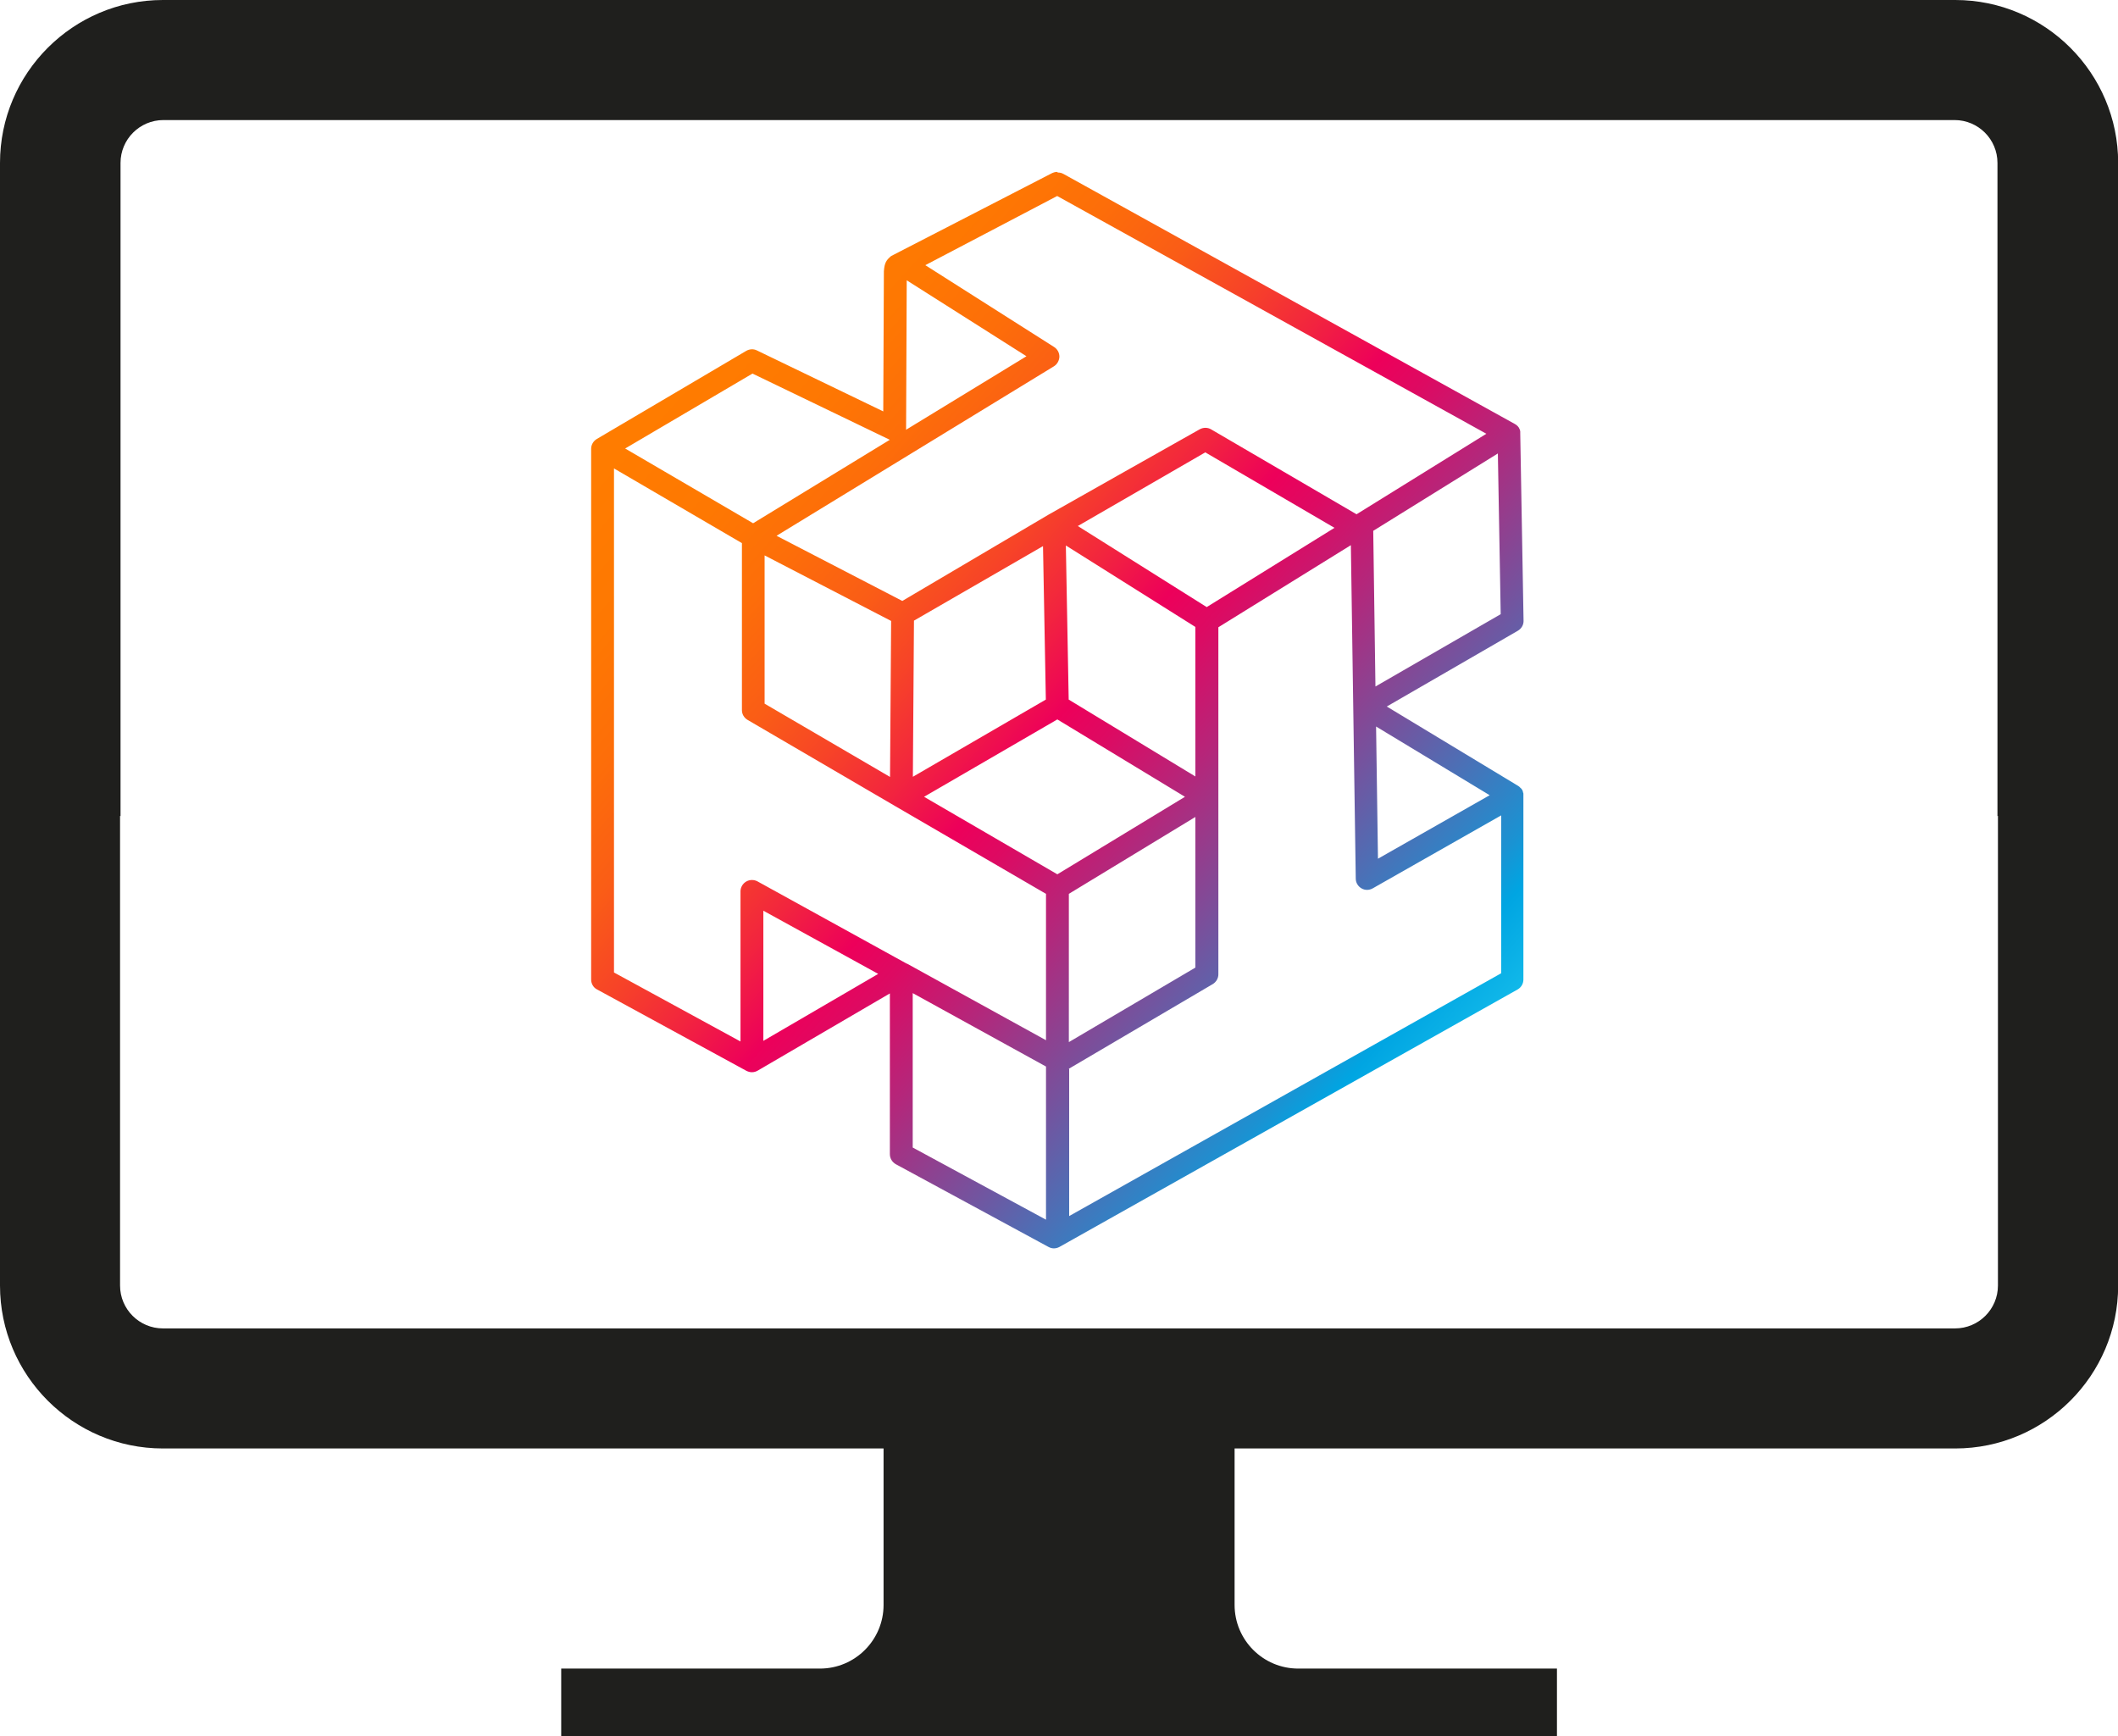 <?xml version="1.0" encoding="UTF-8"?>
<svg id="Capa_2" data-name="Capa 2" xmlns="http://www.w3.org/2000/svg" xmlns:xlink="http://www.w3.org/1999/xlink" viewBox="0 0 134.43 110.18">
  <defs>
    <style>
      .cls-1 {
        fill: none;
      }

      .cls-2 {
        fill: url(#Degradado_sin_nombre_9);
      }

      .cls-3 {
        fill: #1f1f1d;
      }

      .cls-4 {
        clip-path: url(#clippath);
      }
    </style>
    <clipPath id="clippath">
      <path class="cls-1" d="M57.93,72.83v-9.8l8.46,4.66v9.72l-8.46-4.58ZM48.45,57.8l7.29,4.01-7.29,4.25v-8.27ZM67.84,56.73l8.03-4.88v9.56l-8.03,4.73v-9.41ZM87.34,46.11l7.21,4.36-7.09,4.03-.12-8.39ZM58.65,50.57l8.46-4.91,8.1,4.91-8.1,4.92-8.46-4.92ZM48.53,44.66v-9.41l8.03,4.16-.07,9.9-7.96-4.65ZM58.01,39.39l8.19-4.73.18,9.74-8.44,4.9.07-9.92ZM67.83,44.4l-.18-9.78,8.22,5.17v9.49l-8.04-4.88ZM67.84,67.83l9.13-5.37c.22-.13.36-.37.36-.62v-22.03l8.41-5.21.31,21.16c0,.26.14.49.36.62.22.13.49.13.72,0l8.15-4.63v10.02l-27.42,15.41v-9.32ZM38.97,61.74V29.73l8.12,4.74v10.6c0,.26.14.49.36.62l9.4,5.49h0s0,0,0,0l9.54,5.55v9.29l-8.82-4.86s-.01,0-.02,0l-9.47-5.22c-.22-.12-.5-.12-.72.01-.22.13-.36.37-.36.62v9.53l-8.03-4.38ZM87.16,33.69l7.91-4.91.18,10.2-7.95,4.59-.14-9.88ZM68.4,33.39l8.1-4.68,8.2,4.79-8.11,5.03-8.19-5.15ZM39.67,28.47l8.09-4.76,8.71,4.2s0,0,.01,0l-8.68,5.3-8.13-4.75ZM57.51,27.26l.04-9.47,7.6,4.82-7.65,4.67s0-.02,0-.03M49.28,34.01l17.61-10.76c.21-.13.34-.36.35-.61,0-.25-.12-.48-.34-.62l-8.17-5.19,8.37-4.39,27.24,15.09-8.24,5.11-9.23-5.39c-.22-.13-.5-.13-.73,0,0,0-9.49,5.35-9.6,5.42-.12.07-9.27,5.47-9.27,5.47l-7.99-4.14ZM67.1,10.91c-.11,0-.22.03-.33.08,0,0-10.2,5.25-10.21,5.26-.29.25-.42.4-.46.97l-.04,8.89-8.02-3.87c-.22-.11-.47-.09-.68.03l-9.48,5.59c-.22.13-.36.37-.36.62v33.69c0,.26.14.51.38.63l9.47,5.16s.08.04.12.05c.04.01.07.02.11.03,0,0,0,0,0,0,.16.03.34,0,.49-.09l8.39-4.9v10.2c0,.27.15.51.38.64l9.69,5.25c.11.06.23.09.34.09s.24-.03.35-.09l29.08-16.34c.23-.13.37-.37.37-.63v-11.68s0,0,0-.01c0-.02,0-.05,0-.07,0,0,0-.01,0-.02,0-.03,0-.06-.02-.08,0,0,0-.01,0-.02,0-.02-.01-.04-.02-.06,0,0,0-.02,0-.02-.01-.02-.02-.05-.03-.07,0,0,0,0,0,0-.01-.02-.03-.05-.05-.07,0,0,0,0-.01-.01-.01-.02-.03-.04-.05-.05,0,0-.01-.01-.02-.02-.02-.02-.03-.03-.05-.05,0,0,0,0-.01-.01-.02-.02-.04-.03-.07-.05l-8.34-5.04,8.32-4.81c.22-.13.36-.36.36-.61v-.02l-.21-11.89s0,0,0,0h0s0,0,0-.01c0-.02,0-.05,0-.07,0,0,0-.02,0-.02,0-.02,0-.04-.01-.07,0,0,0-.01,0-.02-.02-.06-.04-.11-.07-.16,0,0,0-.01-.01-.02-.01-.02-.02-.04-.04-.05,0,0,0-.01-.01-.02-.02-.02-.04-.04-.06-.06,0,0,0,0,0,0-.02-.02-.04-.03-.06-.05,0,0-.01,0-.02-.01-.02-.01-.04-.03-.06-.04,0,0,0,0,0,0h0s0,0,0,0l-28.65-15.87c-.11-.06-.22-.09-.34-.09h-.02Z"/>
    </clipPath>
    <linearGradient id="Degradado_sin_nombre_9" data-name="Degradado sin nombre 9" x1="1663.42" y1="-384.08" x2="1663.72" y2="-384.08" gradientTransform="translate(98609.85 -426770.33) rotate(90) scale(256.57 -256.57)" gradientUnits="userSpaceOnUse">
      <stop offset="0" stop-color="#ff7c00"/>
      <stop offset=".09" stop-color="#fe7802"/>
      <stop offset=".16" stop-color="#fd6e09"/>
      <stop offset=".23" stop-color="#fa5d16"/>
      <stop offset=".29" stop-color="#f74427"/>
      <stop offset=".35" stop-color="#f2253e"/>
      <stop offset=".41" stop-color="#ed005a"/>
      <stop offset=".45" stop-color="#dd0a62"/>
      <stop offset=".52" stop-color="#b5267a"/>
      <stop offset=".62" stop-color="#73549f"/>
      <stop offset=".75" stop-color="#1b92d2"/>
      <stop offset=".78" stop-color="#00a5e2"/>
      <stop offset="1" stop-color="#45f3ff"/>
      <stop offset="1" stop-color="#45f3ff"/>
    </linearGradient>
  </defs>
  <g id="Capa_1-2" data-name="Capa 1">
    <g>
      <path class="cls-3" d="M124.09,0H10.34C4.64,0,0,4.64,0,10.34v71.25c0,5.7,4.64,10.34,10.34,10.34h45.74v9.93c0,2.23-1.81,4.04-4.04,4.04h-16.42v4.28h63.2v-4.28h-16.42c-2.23,0-4.04-1.81-4.04-4.04v-9.93h45.74c5.7,0,10.34-4.64,10.34-10.34V10.34c0-5.7-4.64-10.34-10.34-10.34ZM124.09,84.31H10.34c-1.5,0-2.72-1.22-2.72-2.72v-29.81l.03.02V10.34c0-1.5,1.22-2.72,2.72-2.72h113.69c1.5,0,2.72,1.22,2.72,2.72v41.46l.03-.02v29.81c0,1.5-1.22,2.72-2.72,2.72Z"/>
      <g class="cls-4">
        <rect class="cls-2" x="21.96" y=".09" width="90.3" height="89.96" transform="translate(-11.77 62.73) rotate(-46.5)"/>
      </g>
    </g>
  </g>
</svg>